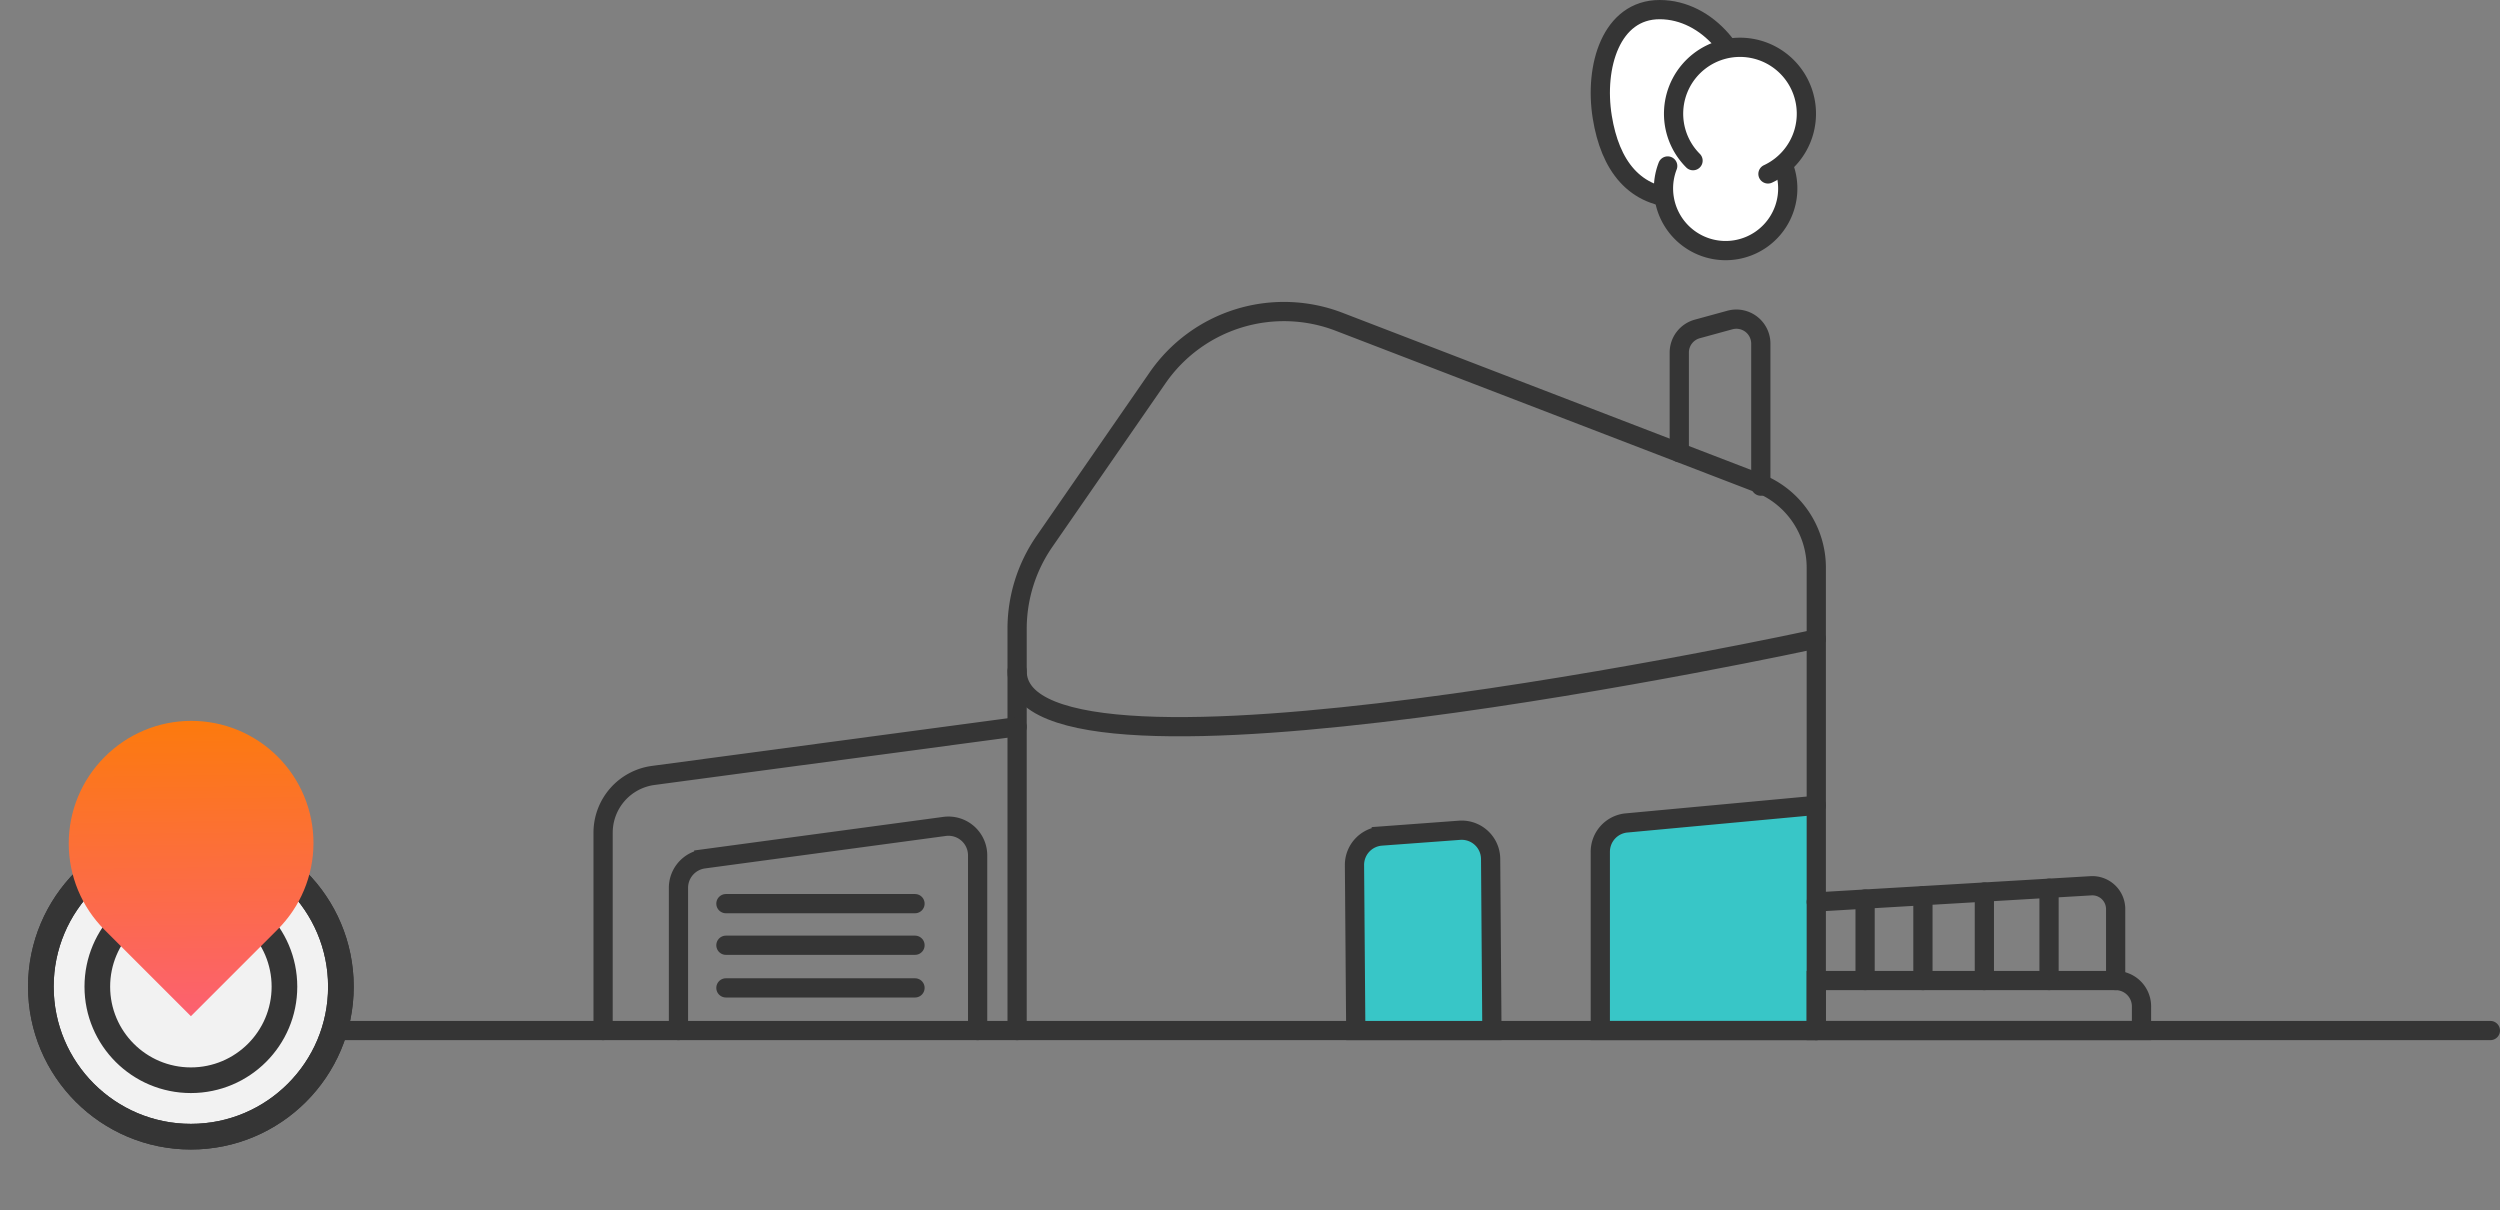 <svg xmlns="http://www.w3.org/2000/svg" xmlns:xlink="http://www.w3.org/1999/xlink" width="389.871" height="188.711" viewBox="0 0 389.871 188.711">
  <rect x="0" y="0" width="389.871" height="188.711" fill="#808080" stroke="none"/>
  <defs>
    <clipPath id="clip-path">
      <path id="Tracé_2521" data-name="Tracé 2521" d="M495.4,249.115a4.514,4.514,0,0,0-3.962,4.481v27.88h33.68V246.354Z" transform="translate(-491.439 -246.354)" fill="none"/>
    </clipPath>
    <linearGradient id="linear-gradient" x1="-7.41" y1="1.797" x2="-7.395" y2="1.797" gradientUnits="objectBoundingBox">
      <stop offset="0" stop-color="#1e91b5"/>
      <stop offset="0.002" stop-color="#1e91b5"/>
      <stop offset="0.98" stop-color="#38c6c7"/>
      <stop offset="1" stop-color="#38c6c7"/>
    </linearGradient>
    <clipPath id="clip-path-2">
      <path id="Tracé_2527" data-name="Tracé 2527" d="M432.327,254l-12.2.9a4.515,4.515,0,0,0-4.181,4.538l.2,25.792h21.23l-.2-26.766a4.515,4.515,0,0,0-4.509-4.482c-.112,0-.225,0-.339.012" transform="translate(-415.943 -253.984)" fill="none"/>
    </clipPath>
    <linearGradient id="linear-gradient-2" x1="-9.846" y1="1.896" x2="-9.822" y2="1.896" xlink:href="#linear-gradient"/>
    <clipPath id="clip-path-3">
      <rect id="Rectangle_219" data-name="Rectangle 219" width="388.055" height="188.227" fill="none"/>
    </clipPath>
    <clipPath id="clip-path-5">
      <path id="Tracé_2537" data-name="Tracé 2537" d="M24.978,288.862a19.335,19.335,0,1,0,19.334-19.335,19.335,19.335,0,0,0-19.334,19.335" transform="translate(-24.978 -269.527)" fill="none"/>
    </clipPath>
    <linearGradient id="linear-gradient-3" x1="-0.328" y1="1.328" x2="-0.315" y2="1.328" gradientUnits="objectBoundingBox">
      <stop offset="0" stop-color="#fff"/>
      <stop offset="0.002" stop-color="#fff"/>
      <stop offset="0.98" stop-color="#f2f2f2"/>
      <stop offset="1" stop-color="#f2f2f2"/>
    </linearGradient>
    <clipPath id="clip-path-7">
      <path id="Tracé_2571" data-name="Tracé 2571" d="M2,70.328a23.4,23.4,0,1,0,23.4-23.4A23.4,23.4,0,0,0,2,70.328" transform="translate(-2 -46.932)" fill="none"/>
    </clipPath>
    <linearGradient id="linear-gradient-4" x1="-0.016" y1="1.016" x2="-0.008" y2="1.016" xlink:href="#linear-gradient-3"/>
    <clipPath id="clip-path-8">
      <path id="Tracé_2572" data-name="Tracé 2572" d="M24.978,84.5A14.59,14.59,0,1,0,39.568,69.91,14.59,14.59,0,0,0,24.978,84.5" transform="translate(-24.978 -69.91)" fill="none"/>
    </clipPath>
    <clipPath id="clip-path-9">
      <rect id="Rectangle_231" data-name="Rectangle 231" width="48.325" height="65.544" fill="none"/>
    </clipPath>
    <clipPath id="clip-path-10">
      <path id="Tracé_2573" data-name="Tracé 2573" d="M18.923,5.579a19.049,19.049,0,0,0,0,26.939l13.469,13.47,13.47-13.47A19.049,19.049,0,1,0,18.923,5.579" transform="translate(-13.344)" fill="none"/>
    </clipPath>
    <linearGradient id="linear-gradient-6" x1="0.833" y1="0.238" x2="0.195" y2="0.74" gradientUnits="objectBoundingBox">
      <stop offset="0" stop-color="#fc7c06"/>
      <stop offset="1" stop-color="#fc6073"/>
    </linearGradient>
  </defs>
  <g id="Groupe_410" data-name="Groupe 410" transform="translate(0 0.484)">
    <g id="Groupe_385" data-name="Groupe 385">
      <g id="Groupe_366" data-name="Groupe 366" transform="translate(249.566 1.016)">
        <g id="Groupe_386" data-name="Groupe 386">
          <path id="Tracé_2519" data-name="Tracé 2519" d="M514.291,17.05c0,7.528-2.545,14.391-10.072,14.391s-11.267-5.224-12.471-12.655C490.457,10.824,493.162,2,500.69,2s13.6,7.522,13.6,15.05" transform="translate(-491.438 -2)" fill="#fff"/>
          <path id="Tracé_2520" data-name="Tracé 2520" d="M514.291,17.05c0,7.528-2.545,14.391-10.072,14.391s-11.267-5.224-12.471-12.655C490.457,10.824,493.162,2,500.69,2S514.291,9.522,514.291,17.05Z" transform="translate(-491.438 -2)" fill="none" stroke="#353535" stroke-linecap="round" stroke-miterlimit="10" stroke-width="3"/>
        </g>
      </g>
      <g id="Groupe_368" data-name="Groupe 368" transform="translate(249.566 125.105)">
        <g id="Groupe_367" data-name="Groupe 367" clip-path="url(#clip-path)">
          <rect id="Rectangle_216" data-name="Rectangle 216" width="33.68" height="35.122" fill="url(#linear-gradient)"/>
        </g>
      </g>
      <g id="Groupe_370" data-name="Groupe 370" transform="translate(32.019 48.099)">
        <g id="Groupe_387" data-name="Groupe 387">
          <path id="Tracé_2522" data-name="Tracé 2522" d="M525.119,246.354,495.4,249.115a4.515,4.515,0,0,0-3.962,4.481v27.88h33.681" transform="translate(-273.892 -169.348)" fill="none" stroke="#353535" stroke-linecap="round" stroke-miterlimit="10" stroke-width="3"/>
          <path id="Tracé_2539" data-name="Tracé 2539" d="M0,0H356.352" transform="translate(0 112.128)" fill="none" stroke="#353535" stroke-linecap="round" stroke-width="3"/>
          <path id="Tracé_2523" data-name="Tracé 2523" d="M312.342,206.844V144.208a23.958,23.958,0,0,1,4.253-13.627l17.662-25.536a23.955,23.955,0,0,1,28.3-8.731L427.9,121.447a14.152,14.152,0,0,1,9.072,13.209v72.188" transform="translate(-185.745 -94.716)" fill="none" stroke="#353535" stroke-linecap="round" stroke-miterlimit="10" stroke-width="3"/>
          <path id="Tracé_2524" data-name="Tracé 2524" d="M312.342,200.264c0,22.121,124.63-5.007,124.63-5.007" transform="translate(-185.745 -144.2)" fill="none" stroke="#353535" stroke-linecap="round" stroke-miterlimit="10" stroke-width="3"/>
          <path id="Tracé_2525" data-name="Tracé 2525" d="M249.768,222.213l-56.749,7.6a9.011,9.011,0,0,0-7.815,8.932v30.847" transform="translate(-123.171 -157.467)" fill="none" stroke="#353535" stroke-linecap="round" stroke-miterlimit="10" stroke-width="3"/>
          <path id="Tracé_2526" data-name="Tracé 2526" d="M255,284.626V257.307a4.552,4.552,0,0,0-5.16-4.512l-37.55,5.063a4.552,4.552,0,0,0-3.944,4.512v22.255" transform="translate(-134.559 -172.498)" fill="none" stroke="#353535" stroke-linecap="round" stroke-miterlimit="10" stroke-width="3"/>
          <line id="Ligne_118" data-name="Ligne 118" x2="29.487" transform="translate(81.187 92.339)" fill="none" stroke="#353535" stroke-linecap="round" stroke-miterlimit="10" stroke-width="3"/>
        </g>
      </g>
      <g id="Groupe_372" data-name="Groupe 372" transform="translate(211.227 128.98)">
        <g id="Groupe_371" data-name="Groupe 371" clip-path="url(#clip-path-2)">
          <rect id="Rectangle_218" data-name="Rectangle 218" width="21.452" height="31.247" transform="translate(-0.019 0)" fill="url(#linear-gradient-2)"/>
        </g>
      </g>
      <g id="Groupe_374" data-name="Groupe 374">
        <g id="Groupe_373" data-name="Groupe 373" clip-path="url(#clip-path-3)">
          <path id="Tracé_2528" data-name="Tracé 2528" d="M432.327,254l-12.2.9a4.515,4.515,0,0,0-4.181,4.538l.2,25.793h21.231l-.2-26.766A4.515,4.515,0,0,0,432.327,254Z" transform="translate(-204.716 -125.004)" fill="none" stroke="#353535" stroke-linecap="round" stroke-miterlimit="10" stroke-width="3"/>
          <path id="Tracé_2529" data-name="Tracé 2529" d="M515.687,117.866V102.26a3.816,3.816,0,0,1,2.807-3.68l5.084-1.393a3.816,3.816,0,0,1,4.825,3.68v22.224" transform="translate(-253.807 -47.765)" fill="none" stroke="#353535" stroke-linecap="round" stroke-miterlimit="10" stroke-width="3"/>
          <line id="Ligne_119" data-name="Ligne 119" x2="29.487" transform="translate(113.206 146.925)" fill="none" stroke="#353535" stroke-linecap="round" stroke-miterlimit="10" stroke-width="3"/>
          <line id="Ligne_120" data-name="Ligne 120" x2="29.487" transform="translate(113.206 153.576)" fill="none" stroke="#353535" stroke-linecap="round" stroke-miterlimit="10" stroke-width="3"/>
          <path id="Tracé_2530" data-name="Tracé 2530" d="M608.478,307.958H557.761v-7.8h46.688a4.03,4.03,0,0,1,4.03,4.03Z" transform="translate(-274.515 -147.731)" fill="none" stroke="#353535" stroke-linecap="round" stroke-miterlimit="10" stroke-width="3"/>
          <path id="Tracé_2531" data-name="Tracé 2531" d="M520.54,37.837a9.69,9.69,0,1,1-9.043,6.187" transform="translate(-251.423 -18.622)" fill="#fff"/>
          <path id="Tracé_2532" data-name="Tracé 2532" d="M520.54,37.837a9.69,9.69,0,1,1-9.043,6.187" transform="translate(-251.423 -18.622)" fill="none" stroke="#353535" stroke-linecap="round" stroke-miterlimit="10" stroke-width="3"/>
          <path id="Tracé_2533" data-name="Tracé 2533" d="M528.659,33.322a10.355,10.355,0,1,0-11.687-2.069" transform="translate(-252.947 -6.683)" fill="#fff"/>
          <path id="Tracé_2534" data-name="Tracé 2534" d="M528.659,33.322a10.355,10.355,0,1,0-11.687-2.069" transform="translate(-252.947 -6.683)" fill="none" stroke="#353535" stroke-linecap="round" stroke-miterlimit="10" stroke-width="3"/>
          <path id="Tracé_2535" data-name="Tracé 2535" d="M604.448,285.831V274.686a3.639,3.639,0,0,0-3.853-3.633l-42.834,2.525" transform="translate(-274.515 -133.402)" fill="none" stroke="#353535" stroke-linecap="round" stroke-miterlimit="10" stroke-width="3"/>
          <line id="Ligne_121" data-name="Ligne 121" y2="14.393" transform="translate(319.545 138.036)" fill="none" stroke="#353535" stroke-linecap="round" stroke-miterlimit="10" stroke-width="3"/>
          <line id="Ligne_122" data-name="Ligne 122" y2="13.799" transform="translate(309.458 138.631)" fill="none" stroke="#353535" stroke-linecap="round" stroke-miterlimit="10" stroke-width="3"/>
          <line id="Ligne_123" data-name="Ligne 123" y2="13.234" transform="translate(299.878 139.196)" fill="none" stroke="#353535" stroke-linecap="round" stroke-miterlimit="10" stroke-width="3"/>
          <line id="Ligne_124" data-name="Ligne 124" y2="12.702" transform="translate(290.859 139.727)" fill="none" stroke="#353535" stroke-linecap="round" stroke-miterlimit="10" stroke-width="3"/>
        </g>
      </g>
      <g id="Groupe_380" data-name="Groupe 380" transform="translate(12.684 136.873)">
        <g id="Groupe_379" data-name="Groupe 379" clip-path="url(#clip-path-5)">
          <rect id="Rectangle_222" data-name="Rectangle 222" width="38.669" height="38.669" fill="url(#linear-gradient-3)"/>
        </g>
      </g>
      <g id="Groupe_382" data-name="Groupe 382">
        <g id="Groupe_381" data-name="Groupe 381" clip-path="url(#clip-path-3)">
          <path id="Tracé_2540" data-name="Tracé 2540" d="M19.335,0A19.335,19.335,0,1,1,0,19.335,19.335,19.335,0,0,1,19.335,0Z" transform="translate(12.684 136.873)" fill="none" stroke="#353535" stroke-width="3"/>
        </g>
      </g>
    </g>
    <g id="Groupe_409" data-name="Groupe 409" transform="translate(5.605 112.003)">
      <g id="Groupe_391" data-name="Groupe 391" transform="translate(0.766 17.985)">
        <g id="Groupe_390" data-name="Groupe 390" clip-path="url(#clip-path-7)">
          <rect id="Rectangle_228" data-name="Rectangle 228" width="46.792" height="46.792" transform="translate(0 0)" fill="url(#linear-gradient-4)"/>
        </g>
      </g>
      <g id="Groupe_393" data-name="Groupe 393" transform="translate(0.767 17.985)">
        <g id="Groupe_402" data-name="Groupe 402">
          <circle id="Ellipse_39" data-name="Ellipse 39" cx="23.396" cy="23.396" r="23.396" fill="none" stroke="#353535" stroke-miterlimit="10" stroke-width="4"/>
          <circle id="Ellipse_40" data-name="Ellipse 40" cx="23.396" cy="23.396" r="23.396" fill="none" stroke="#353535" stroke-miterlimit="10" stroke-width="4"/>
        </g>
      </g>
      <g id="Groupe_395" data-name="Groupe 395" transform="translate(9.572 26.791)">
        <g id="Groupe_394" data-name="Groupe 394" clip-path="url(#clip-path-8)">
          <rect id="Rectangle_230" data-name="Rectangle 230" width="29.181" height="29.181" fill="url(#linear-gradient-3)"/>
        </g>
      </g>
      <g id="Groupe_397" data-name="Groupe 397">
        <g id="Groupe_396" data-name="Groupe 396" clip-path="url(#clip-path-9)">
          <circle id="Ellipse_41" data-name="Ellipse 41" cx="14.591" cy="14.591" r="14.591" transform="translate(9.572 26.791)" fill="none" stroke="#353535" stroke-miterlimit="10" stroke-width="4"/>
        </g>
      </g>
      <g id="Groupe_399" data-name="Groupe 399" transform="translate(5.114)">
        <g id="Groupe_398" data-name="Groupe 398" clip-path="url(#clip-path-10)">
          <rect id="Rectangle_232" data-name="Rectangle 232" width="61.974" height="61.243" transform="translate(-24.146 28.654) rotate(-52.125)" fill="url(#linear-gradient-6)"/>
        </g>
      </g>
    </g>
  </g>
</svg>
